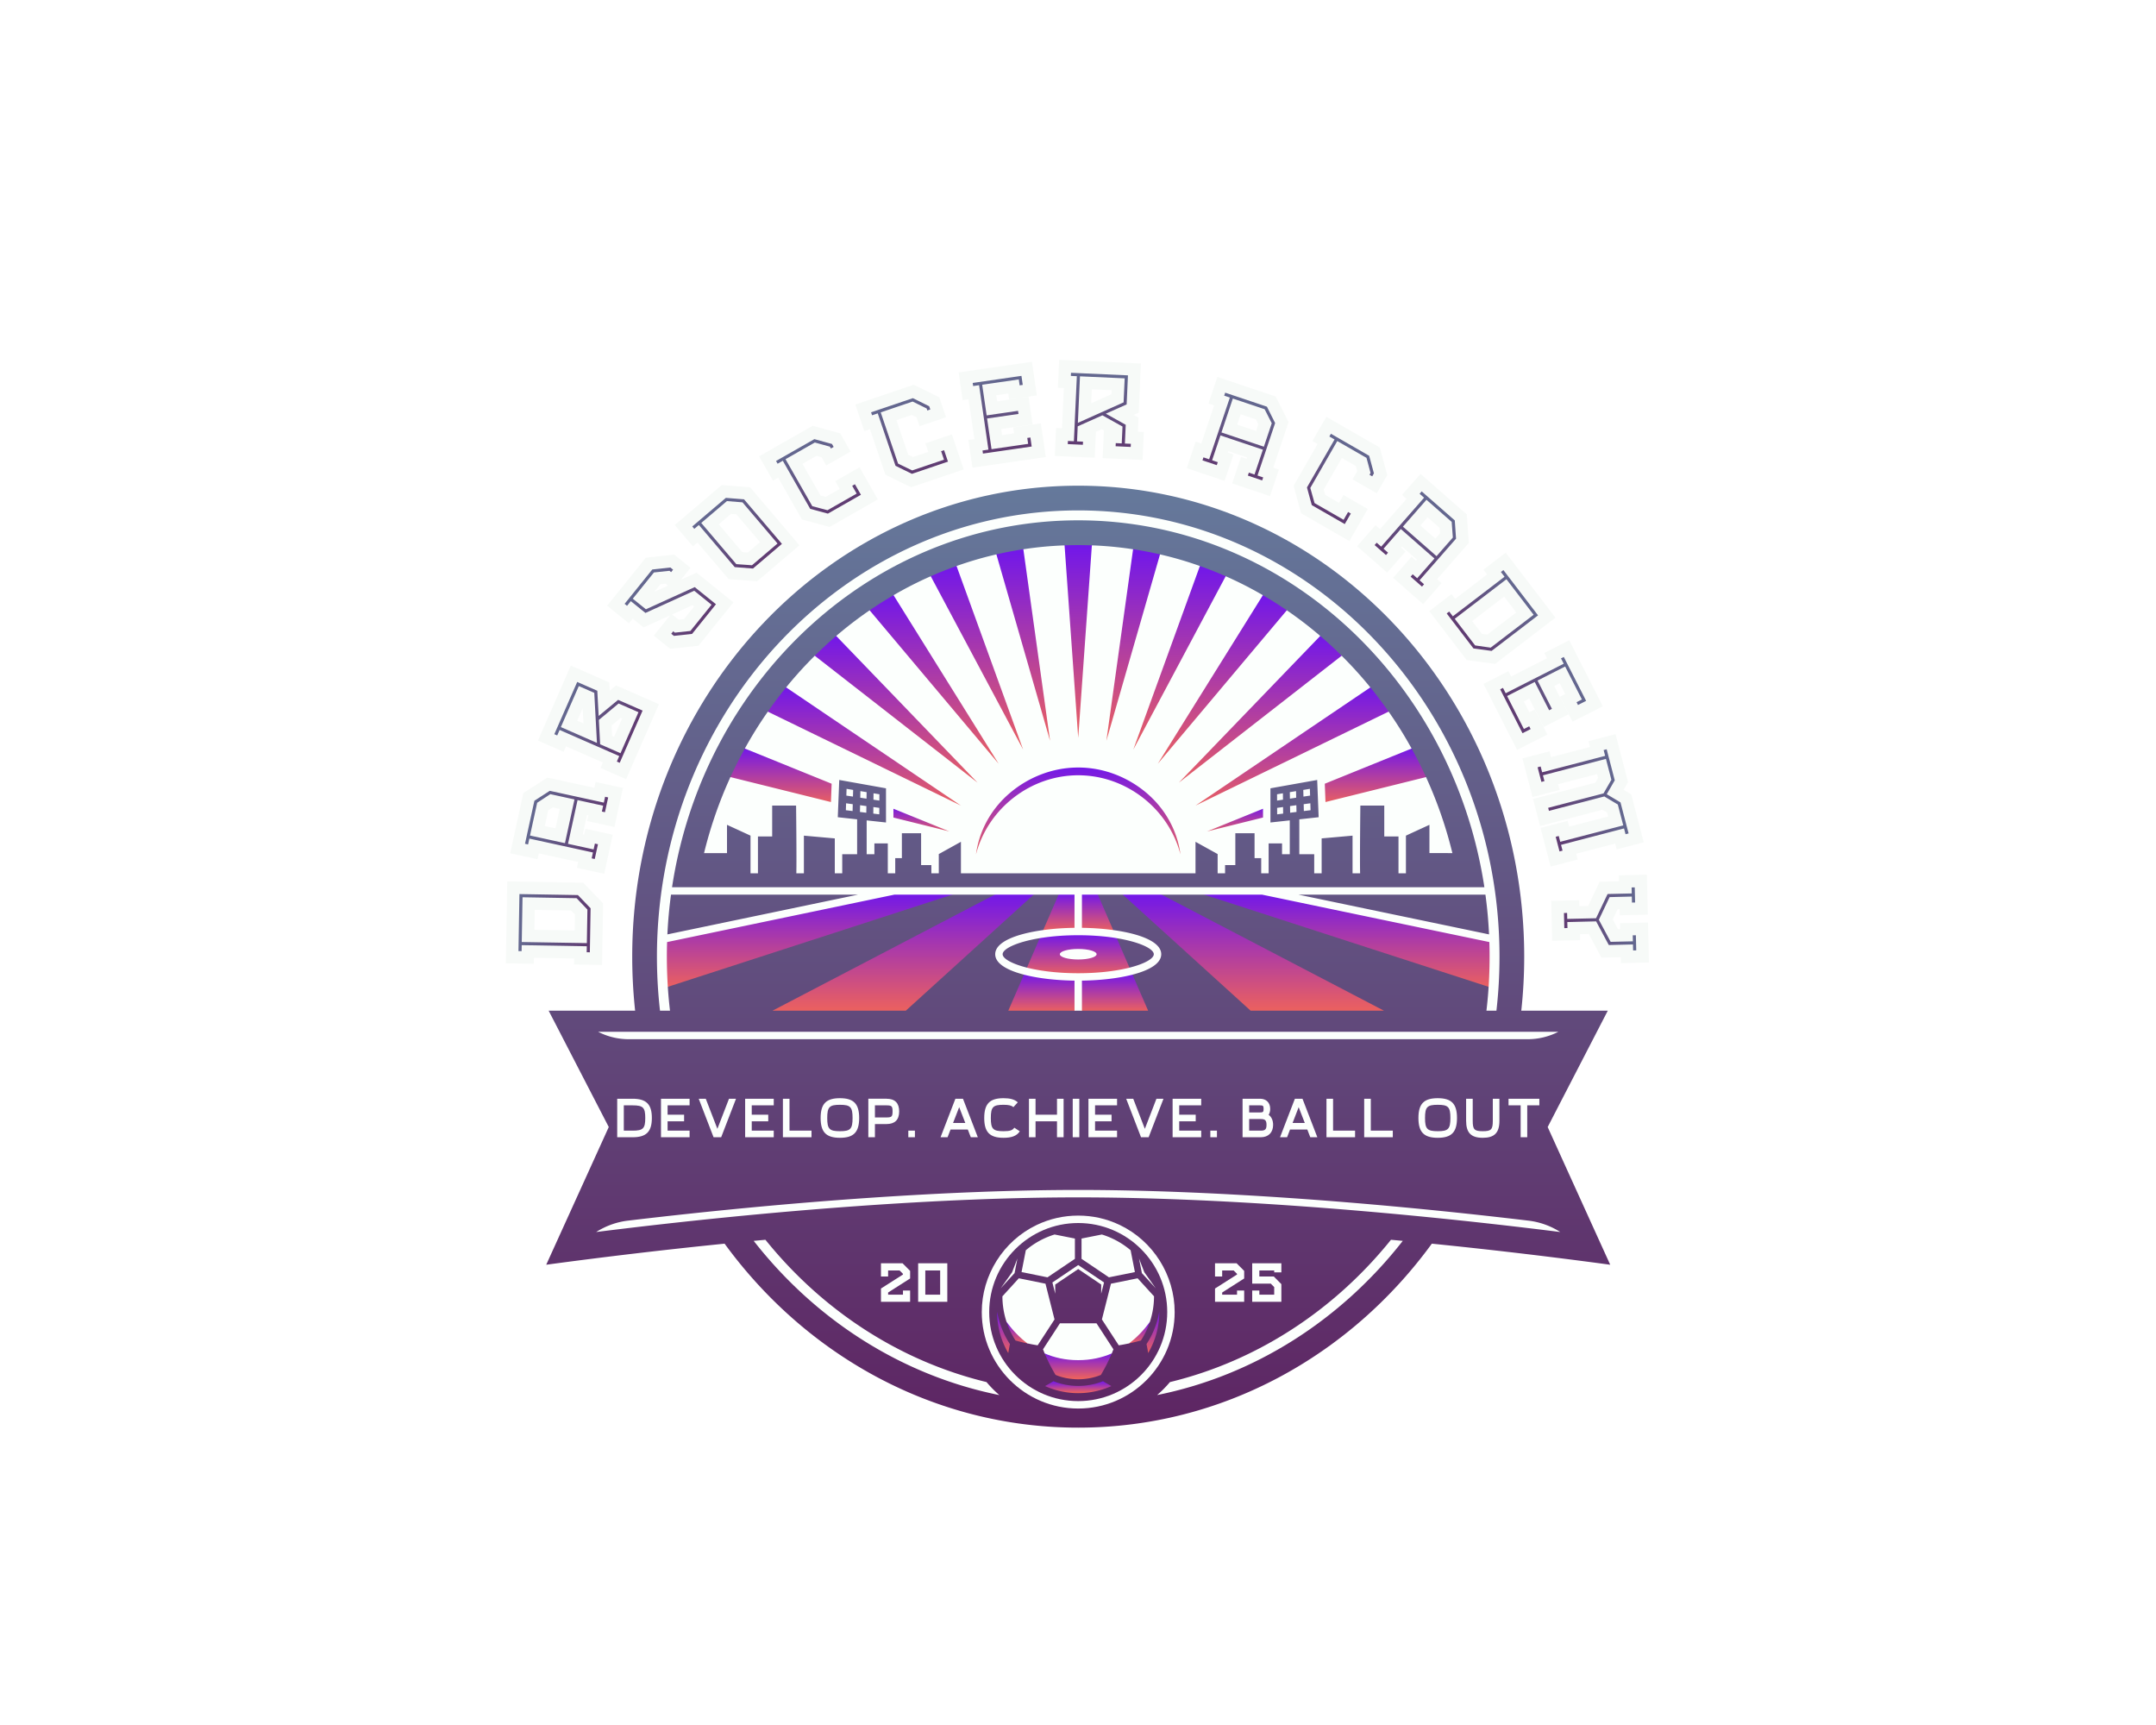<?xml version="1.0" encoding="UTF-8"?>
<svg data-bbox="0 0 1280 1024" viewBox="0 0 1280 1024" height="1024" width="1280" xmlns="http://www.w3.org/2000/svg" data-type="ugc">
    <g>
        <path paint-order="stroke" fill="none" d="M1280 0v1024H0V0z"/>
        <g paint-order="stroke">
            <g transform="translate(640.13 567.901)scale(2.224)">
                <linearGradient y2="251" x2="0" y1="0" x1="0" gradientTransform="translate(107.986 124.29)" gradientUnits="userSpaceOnUse" id="2019f075-8d5e-48b4-89a0-9def9e082c01">
                    <stop offset="0%" stop-color="#65799b"/>
                    <stop offset="100%" stop-color="#5e2563"/>
                </linearGradient>
                <path d="M392.014 332.228a1420 1420 0 0 0-47.616-5.622c-21.767 29.863-55.95 49.104-94.398 49.104-38.442 0-72.637-19.247-94.398-49.104a1420 1420 0 0 0-47.616 5.622c5.562-12.25 11.132-24.499 16.694-36.755l-16.046-31.054h23.084c-.51-4.73-.774-9.544-.774-14.419 0-69.43 53.304-125.71 119.056-125.71S369.056 180.57 369.056 250c0 4.875-.264 9.69-.78 14.419h23.09l-16.046 31.054a62151 62151 0 0 0 16.694 36.755" transform="translate(-250 -250)" fill="url(#2019f075-8d5e-48b4-89a0-9def9e082c01)"/>
            </g>
            <g transform="translate(640.13 823.463)scale(2.224)">
                <linearGradient y2="3" x2="0" y1="0" x1="0" gradientTransform="translate(241.15 363.302)" gradientUnits="userSpaceOnUse" id="93834289-0a3a-420e-8127-1ce6977bbe8e">
                    <stop offset="0%" stop-color="#7117ea"/>
                    <stop offset="100%" stop-color="#ea6060"/>
                </linearGradient>
                <path d="M256.608 363.302c-1.932.8-4.253 1.25-6.601 1.263h-.014c-2.348-.013-4.67-.463-6.6-1.263-.49.29-.98.582-1.469.86-.258.145-.516.284-.774.43a21.5 21.5 0 0 0 8.85 1.891c3.148 0 6.145-.674 8.85-1.891-.258-.146-.516-.285-.774-.43-.49-.278-.979-.57-1.468-.86" transform="translate(-250 -364.892)" fill="url(#93834289-0a3a-420e-8127-1ce6977bbe8e)"/>
            </g>
            <g transform="translate(640.13 810.626)scale(2.224)">
                <linearGradient y2="7" x2="0" y1="0" x1="0" gradientTransform="translate(240.872 355.45)" gradientUnits="userSpaceOnUse" id="047900b3-b454-41c0-b299-c1f5e3d0c93b">
                    <stop offset="0%" stop-color="#7117ea"/>
                    <stop offset="100%" stop-color="#ea6060"/>
                </linearGradient>
                <path d="M250 357.349c-3.135 0-6.105-.595-8.817-1.766l-.31-.132.178.436a45 45 0 0 0 2.891 5.721c1.746.748 3.882 1.171 6.058 1.184 2.176-.013 4.312-.436 6.059-1.184a51 51 0 0 0 1.349-2.42 47 47 0 0 0 1.541-3.3l.179-.437-.311.132c-2.732 1.17-5.695 1.766-8.817 1.766" transform="translate(-250 -359.122)" fill="url(#047900b3-b454-41c0-b299-c1f5e3d0c93b)"/>
            </g>
            <g transform="translate(684.473 790.927)scale(2.224)">
                <linearGradient y2="11" x2="0" y1="0" x1="0" gradientTransform="translate(268.229 344.749)" gradientUnits="userSpaceOnUse" id="2f808820-c33a-485e-8b73-c8d0ad65c075">
                    <stop offset="0%" stop-color="#7117ea"/>
                    <stop offset="100%" stop-color="#ea6060"/>
                </linearGradient>
                <path d="M268.229 353.387c.125.609.245 1.224.35 1.839q.048.278.086.555a21.5 21.5 0 0 0 2.977-10.933c0-.033-.007-.066-.007-.1-.549 3.11-1.706 6.06-3.406 8.639" transform="translate(-269.935 -350.265)" fill="url(#2f808820-c33a-485e-8b73-c8d0ad65c075)"/>
            </g>
            <g transform="translate(595.787 790.927)scale(2.224)">
                <linearGradient y2="11" x2="0" y1="0" x1="0" gradientTransform="translate(228.358 344.749)" gradientUnits="userSpaceOnUse" id="fb9feb2b-ea57-4c63-bea4-84216d63eb63">
                    <stop offset="0%" stop-color="#7117ea"/>
                    <stop offset="100%" stop-color="#ea6060"/>
                </linearGradient>
                <path d="M228.358 344.848a21.55 21.55 0 0 0 2.97 10.933c.033-.185.06-.37.093-.555.105-.609.225-1.23.35-1.839-1.7-2.58-2.857-5.53-3.413-8.638z" transform="translate(-230.065 -350.265)" fill="url(#fb9feb2b-ea57-4c63-bea4-84216d63eb63)"/>
            </g>
            <g transform="translate(676.264 790.868)scale(2.224)">
                <linearGradient y2="6" x2="0" y1="0" x1="0" gradientTransform="translate(263.348 347.256)" gradientUnits="userSpaceOnUse" id="f66e85d3-40e6-4203-b8cc-85e759ad67f5">
                    <stop offset="0%" stop-color="#7117ea"/>
                    <stop offset="100%" stop-color="#ea6060"/>
                </linearGradient>
                <path d="m269.142 347.401-.278-.145c-1.62 2.242-3.473 4.16-5.516 5.688l.125.278c.027 0 .046-.007.073-.014q.247-.048.496-.105a55 55 0 0 0 2.685-.668 21 21 0 0 0 2.415-5.034" transform="translate(-266.245 -350.239)" fill="url(#f66e85d3-40e6-4203-b8cc-85e759ad67f5)"/>
            </g>
            <g transform="translate(603.967 790.86)scale(2.224)">
                <linearGradient y2="6" x2="0" y1="0" x1="0" gradientTransform="translate(230.845 347.249)" gradientUnits="userSpaceOnUse" id="4cc955e7-538c-41ce-8598-5fbb04e07b35">
                    <stop offset="0%" stop-color="#7117ea"/>
                    <stop offset="100%" stop-color="#ea6060"/>
                </linearGradient>
                <path d="m231.136 347.249-.29.146c.006.013.006.026.012.04 0 0 0 .006.007.006a20.5 20.5 0 0 0 2.401 4.994c.893.244 1.792.47 2.692.668.159.033.317.072.483.099 0 0 .006 0 .006.006.027.007.047.014.073.014l.12-.285c-2.031-1.528-3.883-3.44-5.504-5.688" transform="translate(-233.742 -350.235)" fill="url(#4cc955e7-538c-41ce-8598-5fbb04e07b35)"/>
            </g>
            <g transform="translate(743.722 565.157)scale(2.224)">
                <linearGradient y2="31" x2="0" y1="0" x1="0" gradientTransform="translate(261.535 233.114)" gradientUnits="userSpaceOnUse" id="00419048-192d-4e48-9967-25dcba211f9a">
                    <stop offset="0%" stop-color="#7117ea"/>
                    <stop offset="100%" stop-color="#ea6060"/>
                </linearGradient>
                <path d="m272.257 233.445-.635-.331h-10.087l.364.33 11.992 10.888c7.374 6.693 14.756 13.387 22.13 20.087h35.587c-14.809-7.725-30.176-15.748-44.992-23.48z" transform="translate(-296.572 -248.766)" fill="url(#00419048-192d-4e48-9967-25dcba211f9a)"/>
            </g>
            <g transform="translate(661.625 588.933)scale(2.224)">
                <linearGradient y2="10" x2="0" y1="0" x1="0" gradientTransform="translate(250.661 254.491)" gradientUnits="userSpaceOnUse" id="3b72a279-64b7-4c24-bb62-4ab438af0ddc">
                    <stop offset="0%" stop-color="#7117ea"/>
                    <stop offset="100%" stop-color="#ea6060"/>
                </linearGradient>
                <path d="M250.661 256.072v8.347h18.004l-.112-.258c-1.356-3.128-2.705-6.244-4.061-9.366-.007-.013-.013-.033-.02-.046l-.113-.258-.27.066c-3.612.906-8.268 1.442-13.103 1.508z" transform="translate(-259.663 -259.455)" fill="url(#3b72a279-64b7-4c24-bb62-4ab438af0ddc)"/>
            </g>
            <g transform="translate(618.635 588.933)scale(2.224)">
                <linearGradient y2="10" x2="0" y1="0" x1="0" gradientTransform="translate(231.335 254.491)" gradientUnits="userSpaceOnUse" id="e05c760b-0dfb-4b50-a2f8-8e66719ba6b4">
                    <stop offset="0%" stop-color="#7117ea"/>
                    <stop offset="100%" stop-color="#ea6060"/>
                </linearGradient>
                <path d="m235.64 254.491-.112.258c-.007.013-.013.033-.02.046l-4.048 9.333-.125.291h18.004v-8.347l-.325-.007c-4.835-.066-9.49-.602-13.102-1.508z" transform="translate(-240.337 -259.455)" fill="url(#e05c760b-0dfb-4b50-a2f8-8e66719ba6b4)"/>
            </g>
            <g transform="translate(798.852 558.191)scale(2.224)">
                <linearGradient y2="25" x2="0" y1="0" x1="0" gradientTransform="translate(282.585 233.114)" gradientUnits="userSpaceOnUse" id="7fbb1de5-c077-44a4-9a3f-12a6f377eece">
                    <stop offset="0%" stop-color="#7117ea"/>
                    <stop offset="100%" stop-color="#ea6060"/>
                </linearGradient>
                <path d="m360.06 246.084-.006-.258-.258-.053c-19.723-4.107-38.17-7.956-57.835-12.064l-2.87-.595h-16.506l76.953 24.935.324.106.027-.423c.159-2.54.238-5.146.238-7.732 0-1.363-.02-2.679-.066-3.916" transform="translate(-321.356 -245.635)" fill="url(#7fbb1de5-c077-44a4-9a3f-12a6f377eece)"/>
            </g>
            <g transform="translate(536.538 565.157)scale(2.224)">
                <linearGradient y2="31" x2="0" y1="0" x1="0" gradientTransform="translate(168.392 233.114)" gradientUnits="userSpaceOnUse" id="f97add53-4ecf-4990-b80c-ce141609d419">
                    <stop offset="0%" stop-color="#7117ea"/>
                    <stop offset="100%" stop-color="#ea6060"/>
                </linearGradient>
                <path d="m227.743 233.445.635-.331h10.087l-.364.33-11.992 10.888c-7.374 6.693-14.756 13.387-22.13 20.087h-35.587c14.809-7.725 30.176-15.748 44.992-23.48z" transform="translate(-203.428 -248.766)" fill="url(#f97add53-4ecf-4990-b80c-ce141609d419)"/>
            </g>
            <g transform="translate(481.408 558.191)scale(2.224)">
                <linearGradient y2="25" x2="0" y1="0" x1="0" gradientTransform="translate(139.873 233.114)" gradientUnits="userSpaceOnUse" id="7a93882f-5531-46a6-9cf7-901b08397ab1">
                    <stop offset="0%" stop-color="#7117ea"/>
                    <stop offset="100%" stop-color="#ea6060"/>
                </linearGradient>
                <path d="m139.94 246.084.006-.258.258-.053c19.723-4.107 38.17-7.956 57.835-12.064l2.87-.595h16.506l-76.953 24.935-.324.106-.027-.423a125 125 0 0 1-.238-7.732c0-1.363.02-2.679.066-3.916" transform="translate(-178.644 -245.635)" fill="url(#7a93882f-5531-46a6-9cf7-901b08397ab1)"/>
            </g>
            <g transform="translate(640.13 566.452)scale(2.224)">
                <linearGradient y2="11" x2="0" y1="0" x1="0" gradientTransform="translate(236.183 243.948)" gradientUnits="userSpaceOnUse" id="2a1ce2d4-33f4-4ee9-8813-9b96059bdbb1">
                    <stop offset="0%" stop-color="#7117ea"/>
                    <stop offset="100%" stop-color="#ea6060"/>
                </linearGradient>
                <path d="m260.279 245.066-.16-.364-.178-.026c-3.069-.483-6.409-.728-9.941-.728s-6.872.245-9.941.728l-.179.026-.159.364-3.406 7.864-.132.311.377.093c2.659.641 7.15 1.415 13.44 1.415s10.781-.774 13.44-1.415l.377-.093-.132-.31zM250 250.423c-2.963 0-4.577-.714-4.577-1.078 0-.377 1.74-1.071 4.577-1.071 2.838 0 4.577.694 4.577 1.071 0 .364-1.614 1.078-4.577 1.078" transform="translate(-250 -249.348)" fill="url(#2a1ce2d4-33f4-4ee9-8813-9b96059bdbb1)"/>
            </g>
            <g transform="translate(651.422 541.618)scale(2.224)">
                <linearGradient y2="10" x2="0" y1="0" x1="0" gradientTransform="translate(250.661 233.114)" gradientUnits="userSpaceOnUse" id="70115937-f19a-43f7-b732-2462a17a42fc">
                    <stop offset="0%" stop-color="#7117ea"/>
                    <stop offset="100%" stop-color="#ea6060"/>
                </linearGradient>
                <path d="m259.491 243.253-.152-.35-.08-.185a5574 5574 0 0 1-4.02-9.273c-.02-.047-.04-.086-.06-.133l-.086-.198h-4.432v9.511l.325.007c2.751.033 5.417.218 7.93.549z" transform="translate(-255.076 -238.184)" fill="url(#70115937-f19a-43f7-b732-2462a17a42fc)"/>
            </g>
            <g transform="translate(628.838 541.618)scale(2.224)">
                <linearGradient y2="10" x2="0" y1="0" x1="0" gradientTransform="translate(240.509 233.114)" gradientUnits="userSpaceOnUse" id="654fc96e-6bca-406d-901f-614c0fe20b9b">
                    <stop offset="0%" stop-color="#7117ea"/>
                    <stop offset="100%" stop-color="#ea6060"/>
                </linearGradient>
                <path d="M249.339 242.625v-9.511h-4.432l-.086.198c-.02.047-.04.086-.06.133a5600 5600 0 0 1-4.02 9.273l-.08.185-.152.35.575-.072a67 67 0 0 1 7.93-.55z" transform="translate(-244.924 -238.184)" fill="url(#654fc96e-6bca-406d-901f-614c0fe20b9b)"/>
            </g>
            <g transform="translate(640.13 481.105)scale(2.224)">
                <linearGradient y2="24" x2="0" y1="0" x1="0" gradientTransform="translate(222.386 199.19)" gradientUnits="userSpaceOnUse" id="de5af988-4f6e-4ec8-8624-4c4094964a5a">
                    <stop offset="0%" stop-color="#7117ea"/>
                    <stop offset="100%" stop-color="#ea6060"/>
                </linearGradient>
                <path d="m276.966 222.77.648-.133c-.873-6.442-4.147-12.349-9.226-16.628-5.22-4.399-11.747-6.82-18.388-6.82-6.64 0-13.169 2.421-18.388 6.82-5.08 4.28-8.353 10.186-9.226 16.628l.648.132c3.161-12.084 14.498-20.848 26.966-20.848s23.805 8.764 26.966 20.848" transform="translate(-250 -210.98)" fill="url(#de5af988-4f6e-4ec8-8624-4c4094964a5a)"/>
            </g>
            <g transform="translate(546.81 486.637)scale(2.224)">
                <linearGradient y2="7" x2="0" y1="0" x1="0" gradientTransform="translate(-7.699 -3.436)" gradientUnits="userSpaceOnUse" id="4d0a336b-2211-4cd7-b98a-dd4fcd386594">
                    <stop offset="0%" stop-color="#7117ea"/>
                    <stop offset="100%" stop-color="#ea6060"/>
                </linearGradient>
                <path fill="url(#4d0a336b-2211-4cd7-b98a-dd4fcd386594)" d="m7.494 3.436.205-.628-15.398-6.244v3.102z"/>
            </g>
            <g transform="translate(733.45 486.637)scale(2.224)">
                <linearGradient y2="7" x2="0" y1="0" x1="0" gradientTransform="translate(-7.699 -3.436)" gradientUnits="userSpaceOnUse" id="c51a982b-5f4e-434e-abd8-0517b785e302">
                    <stop offset="0%" stop-color="#7117ea"/>
                    <stop offset="100%" stop-color="#ea6060"/>
                </linearGradient>
                <path fill="url(#c51a982b-5f4e-434e-abd8-0517b785e302)" d="M7.699-.34v-3.096L-7.699 2.808l.205.628z"/>
            </g>
            <g transform="translate(767.09 443.177)scale(2.224)">
                <linearGradient y2="32" x2="0" y1="0" x1="0" gradientTransform="translate(281.12 177.878)" gradientUnits="userSpaceOnUse" id="7de16bb7-461e-4fd3-a4e4-c575303613ef">
                    <stop offset="0%" stop-color="#7117ea"/>
                    <stop offset="100%" stop-color="#ea6060"/>
                </linearGradient>
                <path d="m281.45 209.977 51.585-25.1a106 106 0 0 0-5.066-6.74c-.073-.087-.14-.173-.212-.259l-46.637 31.53z" transform="translate(-307.077 -193.928)" fill="url(#7de16bb7-461e-4fd3-a4e4-c575303613ef)"/>
            </g>
            <g transform="translate(513.177 443.177)scale(2.224)">
                <linearGradient y2="32" x2="0" y1="0" x1="0" gradientTransform="translate(166.972 177.878)" gradientUnits="userSpaceOnUse" id="646049a8-f2e8-4019-aeae-3ef70f851cc5">
                    <stop offset="0%" stop-color="#7117ea"/>
                    <stop offset="100%" stop-color="#ea6060"/>
                </linearGradient>
                <path d="m218.88 209.408-46.63-31.53c-.073.086-.14.172-.212.258a102 102 0 0 0-5.066 6.747l51.577 25.094z" transform="translate(-192.926 -193.928)" fill="url(#646049a8-f2e8-4019-aeae-3ef70f851cc5)"/>
            </g>
            <g transform="translate(816.348 460.368)scale(2.224)">
                <linearGradient y2="15" x2="0" y1="0" x1="0" gradientTransform="translate(315.474 194.163)" gradientUnits="userSpaceOnUse" id="38fb7149-4f56-4c97-87f0-36d5a99f6a73">
                    <stop offset="0%" stop-color="#7117ea"/>
                    <stop offset="100%" stop-color="#ea6060"/>
                </linearGradient>
                <path d="m315.68 209.15 27.29-6.772-.14-.305a105 105 0 0 0-4.014-7.91l-23.342 9.465z" transform="translate(-329.222 -201.657)" fill="url(#38fb7149-4f56-4c97-87f0-36d5a99f6a73)"/>
            </g>
            <g transform="translate(463.912 460.368)scale(2.224)">
                <linearGradient y2="15" x2="0" y1="0" x1="0" gradientTransform="translate(157.03 194.163)" gradientUnits="userSpaceOnUse" id="2f60bfce-62a3-4fdd-a6ca-2b2e25022dd7">
                    <stop offset="0%" stop-color="#7117ea"/>
                    <stop offset="100%" stop-color="#ea6060"/>
                </linearGradient>
                <path d="m184.526 203.628-23.342-9.465a6 6 0 0 0-.165.29 111 111 0 0 0-3.85 7.62c-.046.1-.092.205-.139.305l27.29 6.773z" transform="translate(-170.778 -201.657)" fill="url(#2f60bfce-62a3-4fdd-a6ca-2b2e25022dd7)"/>
            </g>
            <g transform="translate(748.207 421.108)scale(2.224)">
                <linearGradient y2="40" x2="0" y1="0" x1="0" gradientTransform="translate(276.622 164.194)" gradientUnits="userSpaceOnUse" id="78407811-a0da-4dcd-84f2-8b3c6d7e4114">
                    <stop offset="0%" stop-color="#7117ea"/>
                    <stop offset="100%" stop-color="#ea6060"/>
                </linearGradient>
                <path d="m277.065 203.82 43.489-33.892-.238-.238a105 105 0 0 0-5.721-5.285l-.252-.211-37.72 39.136z" transform="translate(-298.588 -184.007)" fill="url(#78407811-a0da-4dcd-84f2-8b3c6d7e4114)"/>
            </g>
            <g transform="translate(532.053 421.108)scale(2.224)">
                <linearGradient y2="40" x2="0" y1="0" x1="0" gradientTransform="translate(179.446 164.194)" gradientUnits="userSpaceOnUse" id="616befe1-740c-4681-9781-b300a8c001ea">
                    <stop offset="0%" stop-color="#7117ea"/>
                    <stop offset="100%" stop-color="#ea6060"/>
                </linearGradient>
                <path d="m223.378 203.33-37.721-39.136-.252.211a106 106 0 0 0-5.72 5.285l-.239.238 43.489 33.891z" transform="translate(-201.412 -184.007)" fill="url(#616befe1-740c-4681-9781-b300a8c001ea)"/>
            </g>
            <g transform="translate(725.675 403.395)scale(2.224)">
                <linearGradient y2="45" x2="0" y1="0" x1="0" gradientTransform="translate(270.967 153.366)" gradientUnits="userSpaceOnUse" id="6511e082-11da-46f6-b31f-525d7854a3ca">
                    <stop offset="0%" stop-color="#7117ea"/>
                    <stop offset="100%" stop-color="#ea6060"/>
                </linearGradient>
                <path d="m271.496 198.72 34.454-40.969c-.093-.066-.179-.132-.271-.191a100 100 0 0 0-6.68-4.194l-28.032 44.97z" transform="translate(-288.458 -176.043)" fill="url(#6511e082-11da-46f6-b31f-525d7854a3ca)"/>
            </g>
            <g transform="translate(554.585 403.395)scale(2.224)">
                <linearGradient y2="45" x2="0" y1="0" x1="0" gradientTransform="translate(194.05 153.366)" gradientUnits="userSpaceOnUse" id="c3c5b846-34cd-406f-bb12-f3c5d92d53ab">
                    <stop offset="0%" stop-color="#7117ea"/>
                    <stop offset="100%" stop-color="#ea6060"/>
                </linearGradient>
                <path d="m229.033 198.336-28.031-44.97a100 100 0 0 0-6.68 4.193c-.093.06-.18.126-.272.192l34.454 40.969z" transform="translate(-211.542 -176.043)" fill="url(#c3c5b846-34cd-406f-bb12-f3c5d92d53ab)"/>
            </g>
            <g transform="translate(700.245 390.536)scale(2.224)">
                <linearGradient y2="49" x2="0" y1="0" x1="0" gradientTransform="translate(264.393 145.634)" gradientUnits="userSpaceOnUse" id="828492cb-99a2-4964-a168-b8b610cb921c">
                    <stop offset="0%" stop-color="#7117ea"/>
                    <stop offset="100%" stop-color="#ea6060"/>
                </linearGradient>
                <path d="m264.994 194.89 24.665-46.286c-.1-.046-.198-.086-.298-.132a94 94 0 0 0-6.885-2.732 6 6 0 0 0-.311-.106l-17.772 48.985z" transform="translate(-277.026 -170.262)" fill="url(#828492cb-99a2-4964-a168-b8b610cb921c)"/>
            </g>
            <g transform="translate(580.015 390.536)scale(2.224)">
                <linearGradient y2="49" x2="0" y1="0" x1="0" gradientTransform="translate(210.341 145.634)" gradientUnits="userSpaceOnUse" id="2a38ad52-69ba-49bd-988b-a72be8f171f7">
                    <stop offset="0%" stop-color="#7117ea"/>
                    <stop offset="100%" stop-color="#ea6060"/>
                </linearGradient>
                <path d="m235.607 194.62-17.772-48.986a6 6 0 0 0-.31.106 97 97 0 0 0-6.886 2.732c-.1.046-.199.086-.298.132l24.665 46.286z" transform="translate(-222.974 -170.262)" fill="url(#2a38ad52-69ba-49bd-988b-a72be8f171f7)"/>
            </g>
            <g transform="translate(607.49 382.952)scale(2.224)">
                <linearGradient y2="51" x2="0" y1="0" x1="0" gradientTransform="translate(227.836 141.222)" gradientUnits="userSpaceOnUse" id="f5fbc14f-9c2a-4dbe-a7b2-154996b592bb">
                    <stop offset="0%" stop-color="#7117ea"/>
                    <stop offset="100%" stop-color="#ea6060"/>
                </linearGradient>
                <path d="m242.817 192.344-7.13-51.122a6 6 0 0 0-.33.047 96 96 0 0 0-7.197 1.369l-.324.08 14.333 49.765z" transform="translate(-235.326 -166.853)" fill="url(#f5fbc14f-9c2a-4dbe-a7b2-154996b592bb)"/>
            </g>
            <g transform="translate(672.762 382.952)scale(2.224)">
                <linearGradient y2="51" x2="0" y1="0" x1="0" gradientTransform="translate(257.183 141.222)" gradientUnits="userSpaceOnUse" id="3305847d-b5ef-46c5-9766-2da22ec9978f">
                    <stop offset="0%" stop-color="#7117ea"/>
                    <stop offset="100%" stop-color="#ea6060"/>
                </linearGradient>
                <path d="M272.158 142.717c-.106-.026-.219-.053-.324-.08a96 96 0 0 0-7.19-1.368 6 6 0 0 0-.33-.047l-7.13 51.122.647.139z" transform="translate(-264.67 -166.853)" fill="url(#3305847d-b5ef-46c5-9766-2da22ec9978f)"/>
            </g>
            <g transform="translate(640.13 380.826)scale(2.224)">
                <linearGradient y2="51" x2="0" y1="0" x1="0" gradientTransform="translate(246.025 140.164)" gradientUnits="userSpaceOnUse" id="cc50b54b-674c-412c-baf6-d3b4c2c8fffb">
                    <stop offset="0%" stop-color="#7117ea"/>
                    <stop offset="100%" stop-color="#ea6060"/>
                </linearGradient>
                <path d="m250.33 191.63 3.645-51.387c-.112-.006-.218-.006-.33-.013a95 95 0 0 0-3.645-.066c-1.224 0-2.434.02-3.644.073-.113.006-.219.006-.331.013l3.644 51.38z" transform="translate(-250 -165.897)" fill="url(#cc50b54b-674c-412c-baf6-d3b4c2c8fffb)"/>
            </g>
            <path d="M585.68 820.426c-51.994-12.594-97.72-42.842-131.25-84.464-2.325.206-4.635.427-6.96.647 36.4 46.595 87.554 79.815 145.83 91.541a69 69 0 0 1-7.62-7.724" fill="#fcfffd"/>
            <path d="M694.58 820.44a67 67 0 0 1-7.606 7.695c58.262-11.725 109.417-44.931 145.845-91.526-2.34-.22-4.664-.441-7.003-.647-33.515 41.607-79.242 71.87-131.235 84.479" fill="#fcfffd"/>
            <path d="M907.013 616.894c6.356 0 12.58-1.515 18.17-4.413H355.077a39.45 39.45 0 0 0 18.17 4.413z" fill="#fcfffd"/>
            <path d="M926.316 731.357a44.94 44.94 0 0 0-18.846-6.753c-98.765-11.755-193.704-18.229-267.34-18.229-73.621 0-168.575 6.474-267.354 18.229-6.68.794-13.138 3.12-18.832 6.753 105.93-13.27 207.46-20.568 286.186-20.568 78.711 0 180.242 7.297 286.186 20.568" fill="#fcfffd"/>
            <path d="M664.876 727.208h-.014l-.148-.073c-7.709-3.664-15.977-5.532-24.584-5.532s-16.875 1.868-24.584 5.532l-.148.073c-19.773 9.49-32.529 29.749-32.529 51.67 0 31.573 25.688 57.26 57.261 57.26s57.26-25.687 57.26-57.26c0-21.921-12.755-42.18-32.514-51.67M640.13 831.725c-29.145 0-52.847-23.701-52.847-52.847 0-29.145 23.702-52.862 52.847-52.862s52.847 23.717 52.847 52.862-23.702 52.847-52.847 52.847" fill="#fcfffd"/>
            <path d="M397.772 599.975a263 263 0 0 1-1.295-14.168l-.044-.765-.044-.765a275 275 0 0 1-.485-16.375c0-2.898.044-5.782.147-8.666 43.902-9.165 84.95-17.713 128.734-26.865l6.223-1.294h106.915v19.7c-5.752.073-11.49.441-16.86 1.118-.295.03-.574.059-.854.103s-.573.073-.853.118c-16.007 2.192-28.513 7.017-28.513 14.33 0 5.428 6.9 9.504 17.052 12.122.235.074.47.133.721.192.235.059.486.117.736.176 8.224 1.972 18.36 3.046 28.571 3.193v17.846h4.414V582.13c10.21-.147 20.347-1.221 28.571-3.193.25-.059.5-.117.736-.176.25-.059.485-.118.721-.192 10.151-2.618 17.052-6.694 17.052-12.123 0-7.312-12.506-12.137-28.513-14.33-.28-.044-.574-.073-.853-.117-.28-.044-.56-.074-.854-.103-5.37-.677-11.108-1.045-16.86-1.118v-19.7h106.915l6.312 1.31c43.74 9.136 84.773 17.698 128.645 26.835.103 2.883.147 5.782.147 8.68 0 5.502-.162 10.975-.485 16.39l-.044.765-.044.75a264 264 0 0 1-1.295 14.168h5.929a281 281 0 0 0 1.824-32.073c0-146.08-112.197-264.912-250.111-264.912S390.019 421.822 390.019 567.902c0 10.858.618 21.554 1.824 32.073zm263.5-43.328.853.132c.294.045.589.089.868.147 13.874 2.296 22.01 6.386 22.01 9.52 0 2.515-5.223 5.649-14.433 7.974-.235.058-.47.117-.72.176-.236.059-.472.118-.722.177-7.474 1.736-17.346 2.957-28.998 2.957s-21.524-1.221-28.998-2.972c-.25-.044-.486-.103-.721-.162a51 51 0 0 1-.721-.176c-9.21-2.325-14.433-5.459-14.433-7.975 0-3.133 8.136-7.223 22.01-9.519.28-.058.574-.102.868-.147.28-.044.559-.088.838-.117 6.106-.927 13.212-1.486 21.157-1.486s15.05.559 21.142 1.47m222.76-1.971a427061 427061 0 0 1-113.167-23.6h111.02a266 266 0 0 1 2.148 23.6m-243.903-245.8c121.436 0 222.452 94.483 241.137 217.788H398.993c18.685-123.305 119.7-217.788 241.137-217.788M398.375 531.077H509.41c-38.076 7.944-74.562 15.55-113.183 23.599.368-7.96 1.09-15.831 2.148-23.6" fill="#fcfffd"/>
            <path d="M862.273 506.419a252 252 0 0 0-15.345-44.446c-.103-.221-.206-.457-.31-.677l-59.687 14.815-.412-10.872 51.537-20.892c-.117-.22-.235-.427-.367-.647a235 235 0 0 0-12.86-20.657 15 15 0 0 0-.411-.603l-114.654 55.775 103.796-70.164c-.162-.19-.309-.382-.47-.573a235 235 0 0 0-16.023-17.685l-.53-.53-96.66 75.343 83.935-87.097-.56-.471a231 231 0 0 0-18.67-14.33c-.206-.147-.397-.294-.603-.427l-76.593 91.085 62.381-100.045c-.22-.132-.427-.25-.647-.368a217 217 0 0 0-20.774-10.593c-.221-.102-.442-.19-.662-.294l-54.848 102.899 39.532-108.975a13 13 0 0 0-.692-.235 212 212 0 0 0-22.26-6.489c-.235-.058-.485-.117-.72-.176l-31.853 110.667 15.86-113.713c-.25-.044-.485-.073-.735-.103a211 211 0 0 0-22.996-2.177c-.25-.015-.485-.015-.735-.03l-8.107 114.272-8.107-114.257c-.25.015-.485.015-.735.03a208 208 0 0 0-22.996 2.162c-.25.03-.485.06-.735.103l15.86 113.713L591.55 329.09c-.236.059-.486.118-.721.176a211 211 0 0 0-22.246 6.489c-.235.073-.456.147-.691.235l39.532 108.975-54.848-102.899c-.22.103-.441.192-.662.294a217 217 0 0 0-20.774 10.593c-.22.118-.426.236-.647.368l62.38 100.045-76.592-91.085c-.206.133-.397.28-.603.427a231 231 0 0 0-18.67 14.33l-.56.47 83.935 87.098-96.66-75.342-.53.53a234 234 0 0 0-16.008 17.684c-.161.191-.309.382-.47.573l103.781 70.164-114.64-55.76c-.146.206-.279.397-.411.603a238 238 0 0 0-12.873 20.642c-.133.22-.25.426-.368.647l51.537 20.892-.412 10.872-59.688-14.815c-.103.22-.206.456-.309.677a252 252 0 0 0-15.345 44.446h13.624v-16.787c4.649 2.148 9.313 4.266 13.962 6.43v22.347h4.414v-21.877h8.444v-18.317h14.198s.368 31.94.147 40.194h4.487v-22.348l18.347 1.633v20.715h4.414v-11.313h8.842V486.38l-2.648-.294-8.828-.97.868-22.114 27.748 4.958v20.289l-11.476-1.25v20.097h4.59v-6.43h7.96v17.743h4.413v-9.018h3.943v-14.772h11.417v18.906h6.091v4.884h4.414v-11.417l13.138-7.282v18.7h139.268v-18.7l13.138 7.282v11.417h4.414v-4.884h6.09v-18.906h11.418v14.772h3.943v9.018h4.413v-17.743h7.96v6.43h4.59v-20.098l-11.476 1.25V467.96l27.748-4.958.868 22.113-8.827.971-2.649.294v20.716h8.843v11.313h4.413v-20.715l18.347-1.633v22.348h4.487c-.22-8.253.147-40.194.147-40.194h14.197v18.317h8.445v21.877h4.414v-22.348c4.65-2.163 9.313-4.281 13.962-6.43v16.788zM530.419 485.32v-5.238l33.236 13.477zm109.711-25.1c-28.233 0-53.553 19.612-60.689 46.919 1.972-14.61 9.43-27.395 20.26-36.531 10.842-9.137 25.025-14.992 40.429-14.992s29.587 5.855 40.43 14.992c10.828 9.136 18.287 21.921 20.259 36.53-7.136-27.306-32.456-46.917-60.689-46.917m109.71 25.085-33.235 8.254 33.236-13.477z" fill="#fcfffd"/>
            <path fill="#fcfffd" d="m502.186 480.966 3.987.486.103-4.061-3.958-.545z"/>
            <path fill="#fcfffd" d="m506.512 468.916-3.913-.647-.133 4.016 3.928.588z"/>
            <path fill="#fcfffd" d="m510.543 481.996 3.767.456.059-3.943-3.737-.515z"/>
            <path fill="#fcfffd" d="m510.735 473.536 3.707.56.06-3.855-3.694-.618z"/>
            <path fill="#fcfffd" d="m518.472 482.966 3.546.442.03-3.84-3.531-.486z"/>
            <path fill="#fcfffd" d="m522.092 471.491-3.486-.574-.044 3.796 3.501.53z"/>
            <path fill="#fcfffd" d="m758.168 471.491.029 3.752 3.501-.53-.044-3.796z"/>
            <path fill="#fcfffd" d="m761.788 482.966-.045-3.884-3.53.486.029 3.84z"/>
            <path fill="#fcfffd" d="m769.452 469.637-3.693.603.059 3.855 3.707-.56z"/>
            <path fill="#fcfffd" d="m765.891 478.509.06 3.943 3.766-.456-.089-4.002z"/>
            <path fill="#fcfffd" d="m773.747 468.916.103 3.957 3.943-.588-.132-4.016z"/>
            <path fill="#fcfffd" d="m778.073 480.966-.132-4.12-3.958.545.103 4.06z"/>
            <path d="M629.213 566.445c0 1.737 4.885 3.134 10.917 3.134s10.917-1.397 10.917-3.134c0-1.72-4.885-3.119-10.917-3.119s-10.917 1.398-10.917 3.12" fill="#fcfffd"/>
            <path d="m602.334 755.75 1.706-8.68c-1.059 2.736-2.118 5.458-3.177 8.195a3775 3775 0 0 1-6.768 9.519l2.34-2.575z" fill="#fcfffd"/>
            <path d="m620.695 762.032-15.83-3.207-7.357 8.077-2.383 2.619a49 49 0 0 0 2.398 15.021c.015.03.015.06.03.089 0 0 0 .014.014.014 3.075 4.267 7.15 8.872 12.403 12.815 0 0 .014 0 .014.015.06.014.103.03.162.03a92 92 0 0 0 5.738 1.073c.059.015.118.03.176.03l10.005-15.36z" fill="#fcfffd"/>
            <path d="M638.159 747.276v-12.05l-12.065-2.398a48.1 48.1 0 0 0-17.08 9.357l-2.531 12.947 15.404 3.12z" fill="#fcfffd"/>
            <path d="m626.492 767.962-.03-5.43 13.668-9.195 13.653 9.196v.117c0 1.766-.015 3.546-.015 5.312l1.692-6.65-15.33-10.343-15.33 10.343z" fill="#fcfffd"/>
            <path d="m629.272 785.543-10.048 15.448s.014.015.014.03c.192.485.383.97.589 1.441l.397.971c5.694 2.457 12.285 3.987 19.906 3.987s14.212-1.545 19.906-3.987l.397-.97c.206-.472.397-.957.589-1.443 0-.014.014-.03.014-.03l-10.048-15.447z" fill="#fcfffd"/>
            <path d="m673.777 755.132-2.53-12.947a48.1 48.1 0 0 0-17.081-9.357l-12.065 2.398v12.05l16.272 10.975z" fill="#fcfffd"/>
            <path d="m675.396 758.825-15.83 3.207-5.371 21.216 10.005 15.36a.7.7 0 0 0 .176-.03 93 93 0 0 0 5.723-1.074c.06 0 .103-.015.162-.03 5.252-3.942 9.342-8.547 12.417-12.814a.3.3 0 0 0 .03-.103c1.589-4.781 2.413-9.857 2.427-15.036l-2.383-2.619z" fill="#fcfffd"/>
            <path d="m683.826 762.209 2.34 2.575a3758 3758 0 0 1-6.769-9.52c-1.059-2.736-2.118-5.458-3.177-8.194l1.706 8.68z" fill="#fcfffd"/>
        </g>
        <g transform="translate(639.647 380.644)scale(1.921)">
            <filter width="140%" x="-20%" height="143.938%" y="-21.969%" id="90c30470-9fa4-47f2-b882-d3767786e13a">
                <feGaussianBlur in="SourceAlpha"/>
                <feOffset result="oBlur" dy="3.839"/>
                <feFlood flood-opacity="1" flood-color="#8B53FF"/>
                <feComposite operator="in" in2="oBlur"/>
                <feMerge>
                    <feMergeNode/>
                    <feMergeNode in="SourceGraphic"/>
                </feMerge>
            </filter>
            <g paint-order="stroke" filter="url(#90c30470-9fa4-47f2-b882-d3767786e13a)">
                <g transform="rotate(-89.024 -38.42 123.816)">
                    <linearGradient y2="35.183" x2="-1.11" y1="-6.628" x1="-1.11" gradientTransform="translate(1.11 -25.9)" gradientUnits="userSpaceOnUse" id="ef7dfe41-2397-43cc-9d78-f64510b09035">
                        <stop offset="0%" stop-color="#65799b"/>
                        <stop offset="100%" stop-color="#5e2563"/>
                    </linearGradient>
                    <path d="M22.57-5.11V-25.9H1.11v4.81h1.85v16.28H1.11V0h16.32ZM17.76-7.1l-2.33 2.29H7.77v-16.28h9.99Z" transform="translate(-11.84 12.95)" stroke="#f7faf8" stroke-width="3.839" fill="url(#ef7dfe41-2397-43cc-9d78-f64510b09035)"/>
                </g>
                <g transform="rotate(-77.687 -46.9 123.821)">
                    <linearGradient y2="35.183" x2="-1.11" y1="-6.628" x1="-1.11" gradientTransform="translate(1.11 -25.9)" gradientUnits="userSpaceOnUse" id="1dc7cc53-2da0-4866-961d-87456a0ef381">
                        <stop offset="0%" stop-color="#65799b"/>
                        <stop offset="100%" stop-color="#5e2563"/>
                    </linearGradient>
                    <path d="m22.57-20.79-5.14-5.11H1.11v4.81h1.85v16.28H1.11V0h8.51v-4.81H7.77v-4.26h9.99v4.26h-1.85V0h8.51v-4.81h-1.85Zm-14.8 6.91v-7.21h7.66l2.33 2.29v4.92Z" transform="translate(-12.765 12.95)" stroke="#f7faf8" stroke-width="3.839" fill="url(#1dc7cc53-2da0-4866-961d-87456a0ef381)"/>
                </g>
                <g transform="rotate(-66.35 -57.765 123.827)">
                    <linearGradient y2="35.183" x2="-1.11" y1="-6.628" x1="-1.11" gradientTransform="translate(1.11 -25.9)" gradientUnits="userSpaceOnUse" id="263e23c6-257d-42b7-b07e-ca223929e9a7">
                        <stop offset="0%" stop-color="#65799b"/>
                        <stop offset="100%" stop-color="#5e2563"/>
                    </linearGradient>
                    <path d="M1.11 0h21.46v-11.36l-4.62-2.33 4.62-2.33v-9.88H1.11v4.81h1.85v16.28H1.11Zm6.66-4.81v-3.77l4.81-2.41 5.18 2.59v3.59Zm0-9.14v-7.14h9.99v2.11Z" transform="translate(-11.84 12.95)" stroke="#f7faf8" stroke-width="3.839" fill="url(#263e23c6-257d-42b7-b07e-ca223929e9a7)"/>
                </g>
                <g transform="rotate(-51.132 -78.932 123.84)">
                    <linearGradient y2="35.183" x2="-1.11" y1="-6.628" x1="-1.11" gradientTransform="translate(1.11 -25.9)" gradientUnits="userSpaceOnUse" id="41331a67-9260-4dbf-a36d-efbefce41403">
                        <stop offset="0%" stop-color="#65799b"/>
                        <stop offset="100%" stop-color="#5e2563"/>
                    </linearGradient>
                    <path d="M22.57-17.02v-3.77l-5.11-5.11H1.11v4.81h1.85v5.07l14.8 7.44v3.77h-7.7L7.77-7.1v-1.78H2.96v3.77L8.07 0h14.5v-11.54l-14.8-7.44v-2.11h7.7l2.29 2.29v1.78Z" transform="translate(-11.84 12.95)" stroke="#f7faf8" stroke-width="3.839" fill="url(#41331a67-9260-4dbf-a36d-efbefce41403)"/>
                </g>
                <g transform="rotate(-40.403 -102.336 124.607)">
                    <linearGradient y2="35.183" x2="0" y1="-6.628" x1="0" gradientTransform="translate(0 -25.9)" gradientUnits="userSpaceOnUse" id="94141bcd-6394-4a3d-aaa5-78a5ad52d590">
                        <stop offset="0%" stop-color="#65799b"/>
                        <stop offset="100%" stop-color="#5e2563"/>
                    </linearGradient>
                    <path d="M1.85-5.11 6.99 0h14.47v-20.79l-5.11-5.11H0v4.81h1.85ZM6.66-7.1v-13.99h7.7l2.29 2.29v13.99H8.99Z" transform="translate(-10.73 12.95)" stroke="#f7faf8" stroke-width="3.839" fill="url(#94141bcd-6394-4a3d-aaa5-78a5ad52d590)"/>
                </g>
                <g transform="rotate(-29.675 -142.521 123.876)">
                    <linearGradient y2="35.183" x2="-1.11" y1="-6.628" x1="-1.11" gradientTransform="translate(1.11 -25.9)" gradientUnits="userSpaceOnUse" id="4045c7a0-f8c7-497f-a36d-1a1ff189b3d2">
                        <stop offset="0%" stop-color="#65799b"/>
                        <stop offset="100%" stop-color="#5e2563"/>
                    </linearGradient>
                    <path d="M22.57-17.02v-3.77l-5.11-5.11H1.11v4.81h1.85v15.98L8.1 0h14.47v-7.59h-4.81v2.78H10.1L7.77-7.1v-13.99h7.7l2.29 2.29v1.78Z" transform="translate(-11.84 12.95)" stroke="#f7faf8" stroke-width="3.839" fill="url(#4045c7a0-f8c7-497f-a36d-1a1ff189b3d2)"/>
                </g>
                <g transform="rotate(-18.718 -229.065 123.93)">
                    <linearGradient y2="35.183" x2="-1.11" y1="-6.628" x1="-1.11" gradientTransform="translate(1.11 -25.9)" gradientUnits="userSpaceOnUse" id="7e03636d-9c61-4490-8984-f3665ab1dcd2">
                        <stop offset="0%" stop-color="#65799b"/>
                        <stop offset="100%" stop-color="#5e2563"/>
                    </linearGradient>
                    <path d="M22.57-17.02v-3.77l-5.11-5.11H1.11v4.81h1.85v15.98L8.1 0h14.47v-7.59h-4.81v2.78H10.1L7.77-7.1v-13.99h7.7l2.29 2.29v1.78Z" transform="translate(-11.84 12.95)" stroke="#f7faf8" stroke-width="3.839" fill="url(#7e03636d-9c61-4490-8984-f3665ab1dcd2)"/>
                </g>
                <g transform="rotate(-8.256 -523.096 124.106)">
                    <linearGradient y2="35.183" x2="-1.11" y1="-6.628" x1="-1.11" gradientTransform="translate(1.11 -25.9)" gradientUnits="userSpaceOnUse" id="287a407a-2da2-478d-87e4-52a86423b8e0">
                        <stop offset="0%" stop-color="#65799b"/>
                        <stop offset="100%" stop-color="#5e2563"/>
                    </linearGradient>
                    <path d="M1.11 0h19.06v-6.66h-4.81v1.85H7.77v-5.74h9.81v-4.81H7.77v-5.73h7.59v1.85h4.81v-6.66H1.11v4.81h1.85v16.28H1.11Z" transform="translate(-10.64 12.95)" stroke="#f7faf8" stroke-width="3.839" fill="url(#287a407a-2da2-478d-87e4-52a86423b8e0)"/>
                </g>
                <g transform="rotate(2.587 1671.784 122.812)">
                    <linearGradient y2="35.183" x2="-1.11" y1="-6.628" x1="-1.11" gradientTransform="translate(1.11 -25.9)" gradientUnits="userSpaceOnUse" id="da46f1a8-8995-49fb-befd-0a3ca5d805c5">
                        <stop offset="0%" stop-color="#65799b"/>
                        <stop offset="100%" stop-color="#5e2563"/>
                    </linearGradient>
                    <path d="m22.57-9.88-3.92-1.96 3.92-1.96v-12.1H1.11v4.81h1.85v16.28H1.11V0h8.51v-4.81H7.77v-1.55l5.55-2.78 4.44 2.22v2.11h-1.85V0h8.51v-4.81h-1.85Zm-14.8-1.85v-9.36h9.99v4.33Z" transform="translate(-12.765 12.95)" stroke="#f7faf8" stroke-width="3.839" fill="url(#da46f1a8-8995-49fb-befd-0a3ca5d805c5)"/>
                </g>
                <g transform="rotate(18.566 230.932 123.654)">
                    <linearGradient y2="35.183" x2="-1.11" y1="-6.628" x1="-1.11" gradientTransform="translate(1.11 -25.9)" gradientUnits="userSpaceOnUse" id="4e8624a9-932a-4860-8009-7d84054e0739">
                        <stop offset="0%" stop-color="#65799b"/>
                        <stop offset="100%" stop-color="#5e2563"/>
                    </linearGradient>
                    <path d="m22.57-20.79-5.14-5.11H1.11v4.81h1.85v16.28H1.11V0h8.51v-4.81H7.77v-4.26h9.99v4.26h-1.85V0h8.51v-4.81h-1.85Zm-14.8 6.91v-7.21h7.66l2.33 2.29v4.92Z" transform="translate(-12.765 12.95)" stroke="#f7faf8" stroke-width="3.839" fill="url(#4e8624a9-932a-4860-8009-7d84054e0739)"/>
                </g>
                <g transform="rotate(29.903 141.339 123.71)">
                    <linearGradient y2="35.183" x2="-1.11" y1="-6.628" x1="-1.11" gradientTransform="translate(1.11 -25.9)" gradientUnits="userSpaceOnUse" id="2279ec43-7f06-4d50-815b-7a267ad70236">
                        <stop offset="0%" stop-color="#65799b"/>
                        <stop offset="100%" stop-color="#5e2563"/>
                    </linearGradient>
                    <path d="M22.57-17.02v-3.77l-5.11-5.11H1.11v4.81h1.85v15.98L8.1 0h14.47v-7.59h-4.81v2.78H10.1L7.77-7.1v-13.99h7.7l2.29 2.29v1.78Z" transform="translate(-11.84 12.95)" stroke="#f7faf8" stroke-width="3.839" fill="url(#2279ec43-7f06-4d50-815b-7a267ad70236)"/>
                </g>
                <g transform="rotate(41.24 100.3 123.734)">
                    <linearGradient y2="35.183" x2="-1.11" y1="-6.628" x1="-1.11" gradientTransform="translate(1.11 -25.9)" gradientUnits="userSpaceOnUse" id="63b77f95-4cbb-4bb7-8b3f-240577fb8f08">
                        <stop offset="0%" stop-color="#65799b"/>
                        <stop offset="100%" stop-color="#5e2563"/>
                    </linearGradient>
                    <path d="m22.57-20.79-5.14-5.11H1.11v4.81h1.85v16.28H1.11V0h8.51v-4.81H7.77v-4.26h9.99v4.26h-1.85V0h8.51v-4.81h-1.85Zm-14.8 6.91v-7.21h7.66l2.33 2.29v4.92Z" transform="translate(-12.765 12.95)" stroke="#f7faf8" stroke-width="3.839" fill="url(#63b77f95-4cbb-4bb7-8b3f-240577fb8f08)"/>
                </g>
                <g transform="rotate(52.577 76.396 123.748)">
                    <linearGradient y2="35.183" x2="-1.11" y1="-6.628" x1="-1.11" gradientTransform="translate(1.11 -25.9)" gradientUnits="userSpaceOnUse" id="f8b92ac3-1239-43a8-8acd-24e22038a673">
                        <stop offset="0%" stop-color="#65799b"/>
                        <stop offset="100%" stop-color="#5e2563"/>
                    </linearGradient>
                    <path d="M22.57-5.11V-25.9H1.11v4.81h1.85v16.28H1.11V0h16.32ZM17.76-7.1l-2.33 2.29H7.77v-16.28h9.99Z" transform="translate(-11.84 12.95)" stroke="#f7faf8" stroke-width="3.839" fill="url(#f8b92ac3-1239-43a8-8acd-24e22038a673)"/>
                </g>
                <g transform="rotate(63.04 61.53 123.757)">
                    <linearGradient y2="35.183" x2="-1.11" y1="-6.628" x1="-1.11" gradientTransform="translate(1.11 -25.9)" gradientUnits="userSpaceOnUse" id="c770aa14-753d-478b-8712-0ba1504a49e3">
                        <stop offset="0%" stop-color="#65799b"/>
                        <stop offset="100%" stop-color="#5e2563"/>
                    </linearGradient>
                    <path d="M1.11 0h19.06v-6.66h-4.81v1.85H7.77v-5.74h9.81v-4.81H7.77v-5.73h7.59v1.85h4.81v-6.66H1.11v4.81h1.85v16.28H1.11Z" transform="translate(-10.64 12.95)" stroke="#f7faf8" stroke-width="3.839" fill="url(#c770aa14-753d-478b-8712-0ba1504a49e3)"/>
                </g>
                <g transform="rotate(75.404 48.816 123.765)">
                    <linearGradient y2="35.183" x2="-1.11" y1="-6.628" x1="-1.11" gradientTransform="translate(1.11 -25.9)" gradientUnits="userSpaceOnUse" id="39bfd1a2-682a-4762-ae47-f9def056a32d">
                        <stop offset="0%" stop-color="#65799b"/>
                        <stop offset="100%" stop-color="#5e2563"/>
                    </linearGradient>
                    <path d="M18.87 0v-18.8l2.33-2.29h3.96v16.28h-1.85V0h8.51v-4.81h-1.85v-16.28h1.85v-4.81H19.2l-2.73 2.7-2.74-2.7H1.11v4.81h1.85v16.28H1.11V0h8.51v-4.81H7.77v-16.28h3.96l2.33 2.29V0Z" transform="translate(-16.465 12.95)" stroke="#f7faf8" stroke-width="3.839" fill="url(#39bfd1a2-682a-4762-ae47-f9def056a32d)"/>
                </g>
                <g transform="rotate(88.644 38.632 123.77)">
                    <linearGradient y2="35.183" x2="-1.11" y1="-6.628" x1="-1.11" gradientTransform="translate(1.11 -25.9)" gradientUnits="userSpaceOnUse" id="46c0e0be-a505-43a8-809d-e720886362f5">
                        <stop offset="0%" stop-color="#65799b"/>
                        <stop offset="100%" stop-color="#5e2563"/>
                    </linearGradient>
                    <path d="m2.96-14.36 7.4 3.74v5.81H8.51V0h8.51v-4.81h-1.85v-5.81l7.4-3.74v-6.73h1.85v-4.81h-8.51v4.81h1.85v3.77l-4.99 2.52-5-2.52v-3.77h1.85v-4.81H1.11v4.81h1.85Z" transform="translate(-12.765 12.95)" stroke="#f7faf8" stroke-width="3.839" fill="url(#46c0e0be-a505-43a8-809d-e720886362f5)"/>
                </g>
            </g>
        </g>
        <g transform="translate(640.163 663.668)scale(1.921)" paint-order="stroke">
            <filter width="150.527%" x="-25.263%" height="385.098%" y="-142.549%" id="7bba8d09-f33b-49dd-9b51-fdbb2460d632">
                <feGaussianBlur stdDeviation="7.5" in="SourceAlpha"/>
                <feOffset result="oBlur"/>
                <feFlood flood-opacity="1" flood-color="#FCFFFD"/>
                <feComposite operator="in" in2="oBlur"/>
                <feMerge>
                    <feMergeNode/>
                    <feMergeNode in="SourceGraphic"/>
                </feMerge>
            </filter>
            <path d="M5.32-2.04H2.6v-7.82h2.72c3.25 0 3.91.68 3.91 3.91 0 3.25-.68 3.91-3.91 3.91M.56 0h4.76c4.2 0 5.95-1.67 5.95-5.95 0-4.23-1.7-5.95-5.95-5.95H.56Zm13.53 0h8.84v-2.04h-6.8v-2.89h5.1v-2.04h-5.1v-2.89h6.8v-2.04h-8.84Zm16.25 0h2.35l4.59-11.9h-2.17l-3.59 9.3-3.59-9.3h-2.18Zm9.76 0h8.84v-2.04h-6.8v-2.89h5.1v-2.04h-5.1v-2.89h6.8v-2.04H40.1Zm11.67 0h8.84v-2.04h-6.8v-9.86h-2.04Zm17.62-1.87c-3.26 0-3.92-.68-3.92-4.08 0-3.42.68-4.08 3.92-4.08 3.25 0 3.91.68 3.91 4.08 0 3.42-.68 4.08-3.91 4.08m-5.96-4.08c0 4.37 1.7 6.12 5.96 6.12 4.2 0 5.95-1.67 5.95-6.12 0-4.4-1.7-6.12-5.95-6.12-4.21 0-5.96 1.67-5.96 6.12M80.21 0v-4.08h3.58c2.54 0 3.91-1.26 3.91-3.91 0-2.53-1.25-3.91-3.91-3.91h-5.62V0Zm0-6.12v-3.74h3.58c1.62 0 1.87.27 1.87 1.87 0 1.61-.27 1.87-1.87 1.87Zm10.32 4.08V0h2.04v-2.04ZM102.66 0l.92-2.38h5.34l.92 2.38h2.17l-4.59-11.9h-2.34L100.49 0Zm1.7-4.42 1.89-4.88 1.89 4.88Zm20.62 2.58-1.7-1.12c-.54.82-1.36 1.09-3.33 1.09-3.26 0-3.92-.68-3.92-4.08 0-3.42.68-4.08 3.92-4.08 1.63 0 2.45.2 3.05.73l1.36-1.49c-1.01-.94-2.47-1.28-4.41-1.28-4.21 0-5.96 1.67-5.96 6.12 0 4.37 1.7 6.12 5.96 6.12 2.37 0 4.07-.51 5.03-2.01M129.85 0v-4.93h6.63V0h2.04v-11.9h-2.04v4.93h-6.63v-4.93h-2.04V0Zm13.53 0v-11.9h-2.04V0Zm2.82 0h8.84v-2.04h-6.8v-2.89h5.1v-2.04h-5.1v-2.89h6.8v-2.04h-8.84Zm16.25 0h2.35l4.59-11.9h-2.18l-3.58 9.3-3.59-9.3h-2.18Zm9.76 0h8.84v-2.04h-6.8v-2.89h5.1v-2.04h-5.1v-2.89h6.8v-2.04h-8.84Zm11.66-2.04V0h2.04v-2.04ZM193.83 0h5.61c2.42 0 3.83-1.51 3.83-3.83 0-1.41-.51-2.46-1.38-3.11.31-.49.48-1.12.48-1.82 0-1.97-1.26-3.14-3.13-3.14h-5.41Zm2.04-2.04v-3.59h3.57c1.36 0 1.79.39 1.79 1.8 0 1.36-.39 1.79-1.79 1.79Zm0-5.63v-2.19h3.37c.92 0 1.09.15 1.09 1.1 0 .92-.16 1.09-1.09 1.09ZM207.59 0l.91-2.38h5.34l.92 2.38h2.18l-4.59-11.9H210L205.41 0Zm1.7-4.42 1.88-4.88 1.89 4.88ZM219.76 0h8.84v-2.04h-6.8v-9.86h-2.04Zm11.66 0h8.84v-2.04h-6.8v-9.86h-2.04Zm22.73-1.87c-3.26 0-3.93-.68-3.93-4.08 0-3.42.68-4.08 3.93-4.08s3.91.68 3.91 4.08c0 3.42-.68 4.08-3.91 4.08m-5.97-4.08c0 4.37 1.7 6.12 5.97 6.12 4.2 0 5.95-1.67 5.95-6.12 0-4.4-1.7-6.12-5.95-6.12-4.22 0-5.97 1.67-5.97 6.12m22.99-5.95v6.8c0 2.74-.51 3.23-3.11 3.23-2.62 0-3.1-.53-3.1-3.23v-6.8h-2.04v6.8c0 3.64 1.45 5.27 5.14 5.27 3.57 0 5.15-1.5 5.15-5.27v-6.8ZM281.81 0v-9.86h3.74v-2.04h-9.52v2.04h3.74V0Z" transform="translate(-143.055 5.95)" fill="#fcfffd" filter="url(#7bba8d09-f33b-49dd-9b51-fdbb2460d632)"/>
        </g>
        <path d="M527.27 757.754v-3.592h6.8l2.018 2.017v.404l-13.064 8.318v7.877h17.31v-6.705h-4.246v2.46h-8.818v-1.269l13.064-8.338v-4.495l-4.496-4.515h-12.814v7.838Zm17.828 15.024h17.31v-22.862h-17.31Zm4.246-4.246v-14.37h8.818v14.37Z" fill="#fcfffd" paint-order="stroke"/>
        <path d="M725.594 757.754v-3.592h6.8l2.018 2.017v.404l-13.064 8.318v7.877h17.31v-6.705h-4.246v2.46h-8.818v-1.269l13.064-8.338v-4.495l-4.496-4.515h-12.814v7.838Zm17.828 8.319v6.705h17.31v-10.49l-4.496-4.534h-8.568v-3.592h8.818v1.133h4.246v-5.379h-17.31V762h11.047l2.017 2.056v4.476h-8.818v-2.459Z" fill="#fcfffd" paint-order="stroke"/>
    </g>
</svg>
